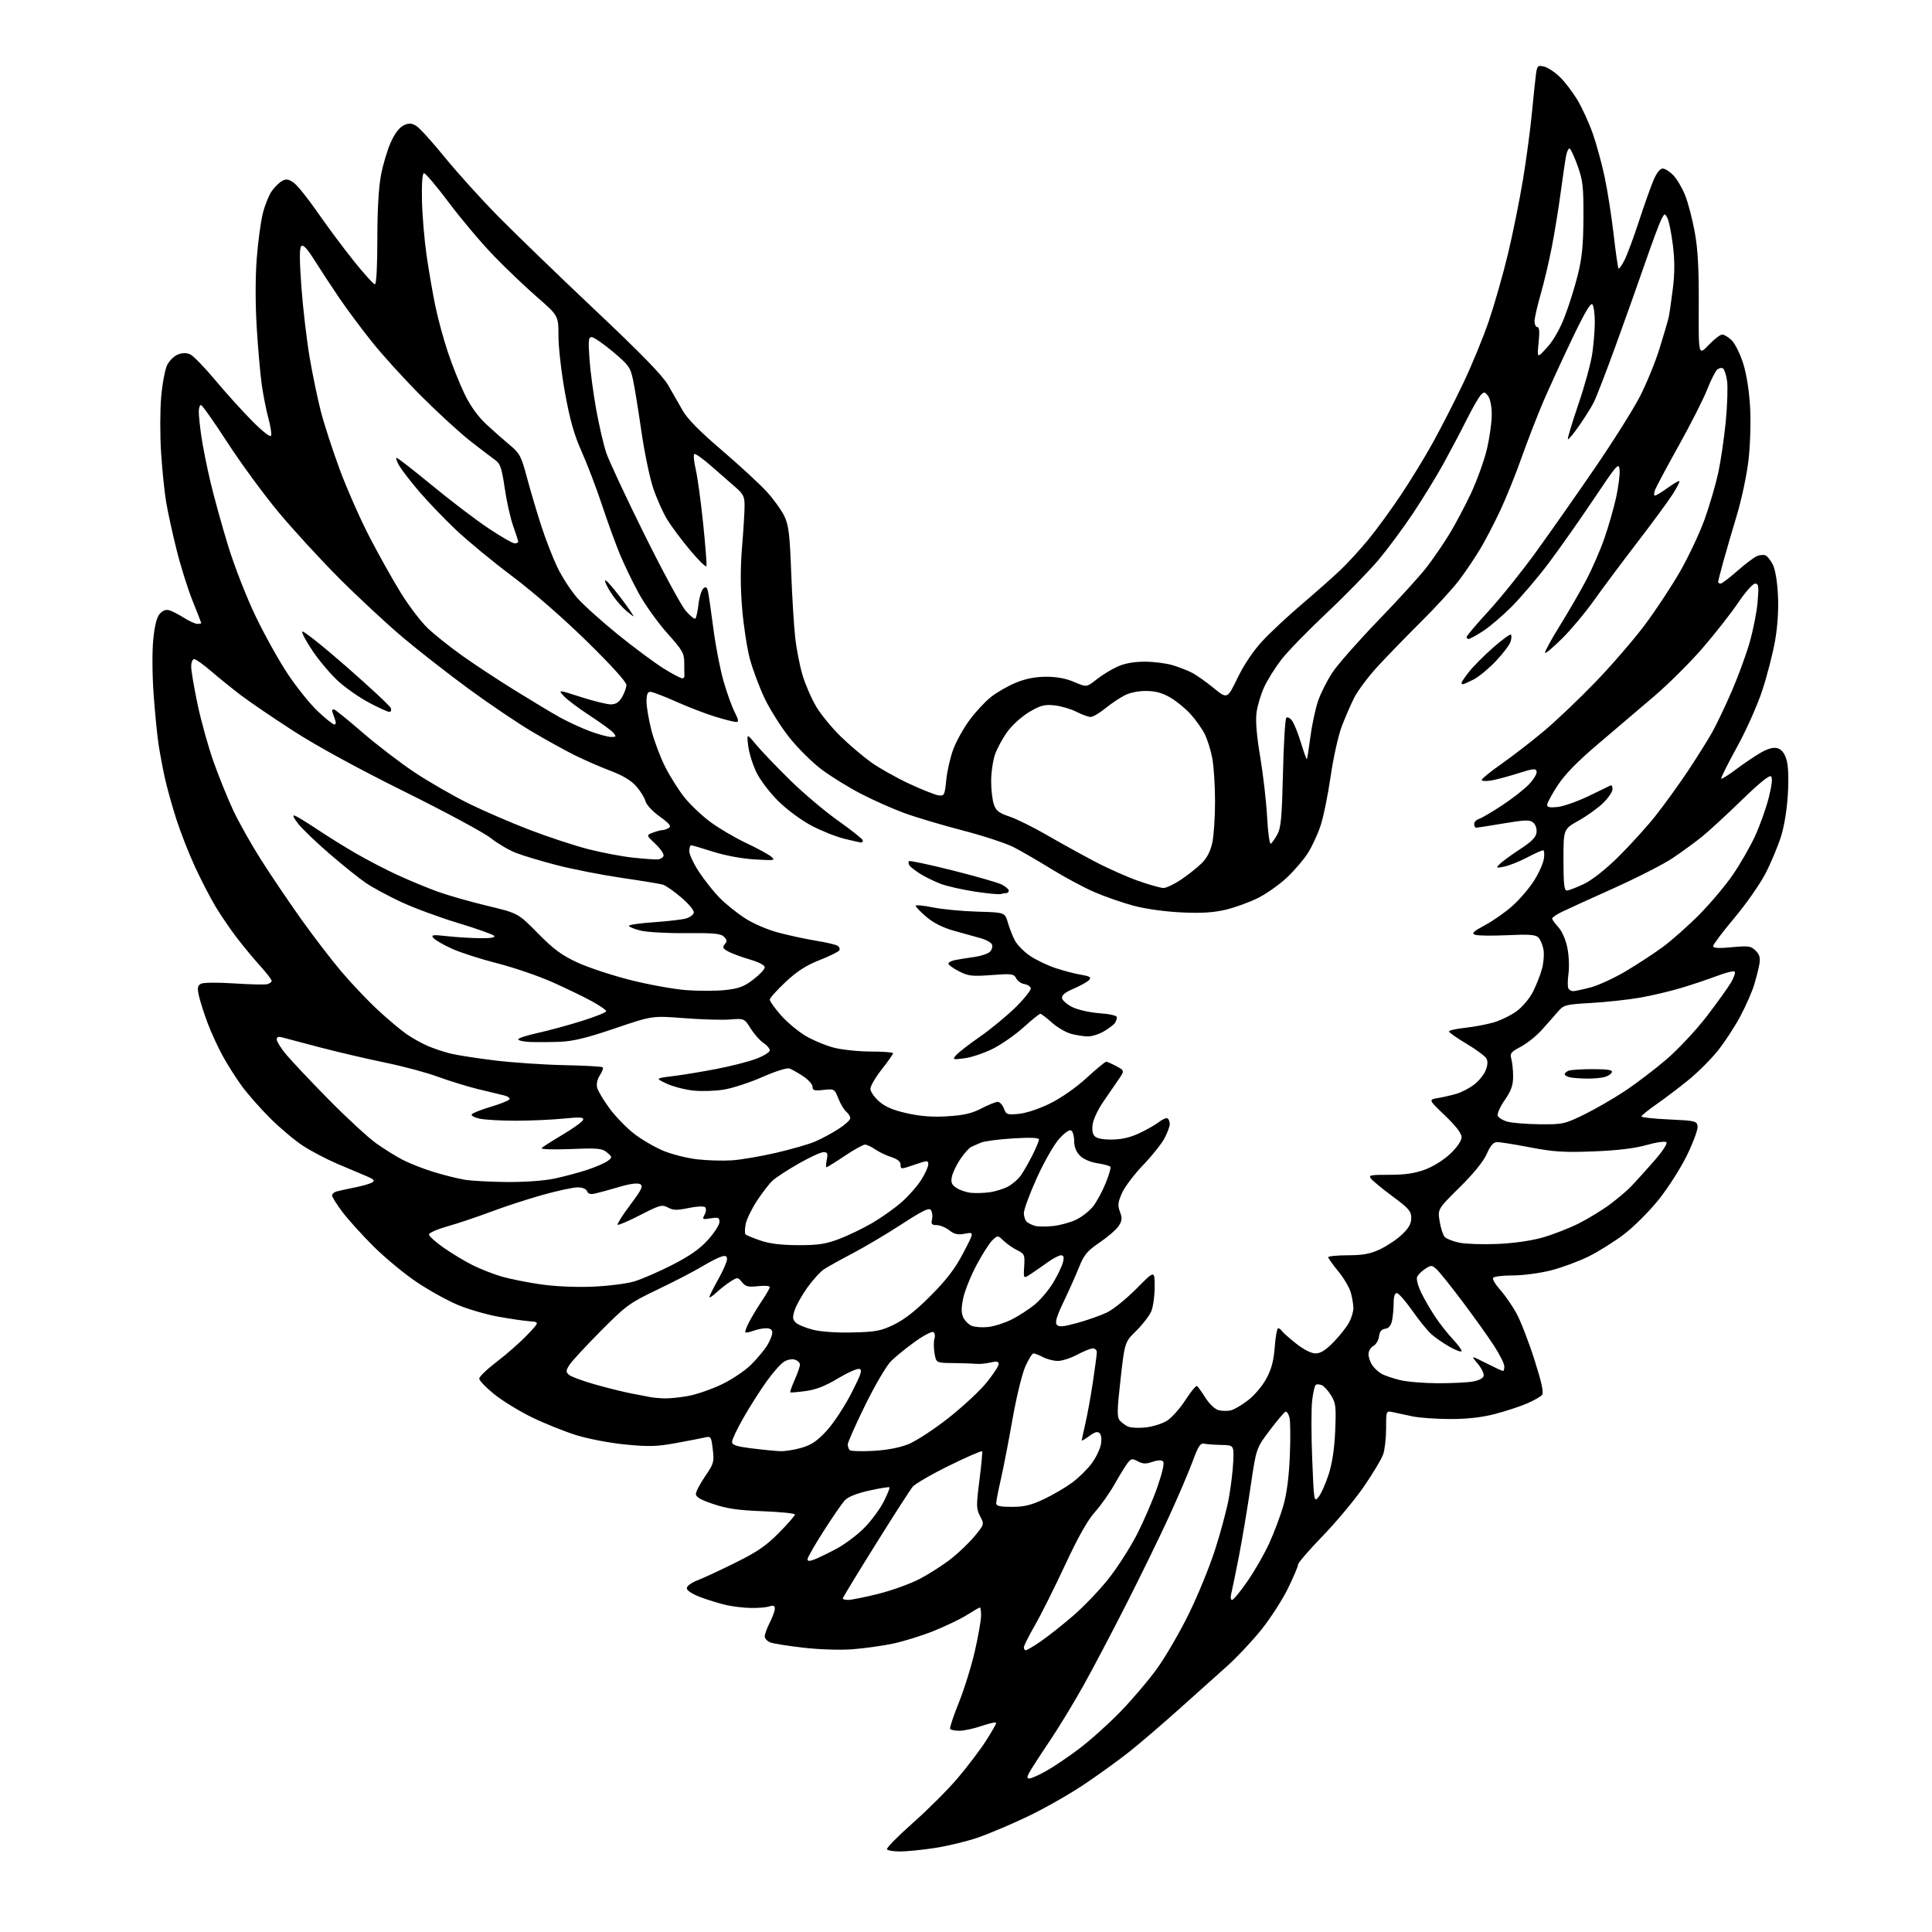<?xml version="1.0" encoding="UTF-8" standalone="no"?>
<svg 
  version="1.1" 
  xmlns="http://www.w3.org/2000/svg" 
  xmlns:xlink="http://www.w3.org/1999/xlink" 
  xmlns:svg="http://www.w3.org/2000/svg"
  xmlns:rdf="http://www.w3.org/1999/02/22-rdf-syntax-ns#"
  xmlns:cc="http://creativecommons.org/ns#"
  xmlns:dc="http://purl.org/dc/elements/1.1/"
  viewBox="0 0 768 768"
  width="768"
  height="768"
>
<style>svg {background-color: white; }</style>"
<path stroke="none" fill="black" fill-rule="evenodd" d="M357.81,735.99C355.23,736.00 352.87,735.60 352.57,735.12C352.28,734.64 356.92,729.92 362.89,724.64C368.86,719.36 376.90,711.32 380.75,706.77C384.60,702.22 389.61,695.62 391.88,692.09C394.14,688.57 396.00,685.33 396.00,684.90C396.00,684.46 393.45,684.98 390.34,686.05C387.23,687.12 383.21,688.00 381.40,688.00C379.60,688.00 377.92,687.66 377.68,687.25C377.44,686.84 379.02,682.11 381.18,676.74C383.34,671.38 386.20,662.15 387.54,656.24C388.89,650.33 389.99,644.04 389.99,642.25C390.00,640.46 389.79,639.00 389.53,639.00C389.28,639.00 386.99,640.32 384.45,641.93C381.91,643.54 375.91,646.43 371.11,648.35C366.31,650.27 358.98,652.54 354.81,653.40C350.64,654.27 343.46,655.26 338.86,655.61C334.07,655.98 325.80,655.72 319.50,655.00C313.45,654.32 307.49,653.37 306.25,652.90C305.01,652.43 304.00,651.35 304.00,650.48C304.00,649.62 304.90,647.16 306.00,645.00C307.10,642.84 308.00,640.36 308.00,639.47C308.00,638.26 307.45,638.04 305.75,638.59C304.51,638.99 301.20,639.26 298.39,639.19C295.58,639.13 291.22,638.61 288.71,638.05C286.19,637.48 281.63,636.08 278.57,634.94C275.19,633.68 273.00,632.26 273.00,631.35C273.00,630.50 274.85,629.13 277.25,628.21C279.59,627.31 286.40,624.14 292.40,621.17C301.04,616.88 304.62,614.42 309.65,609.31C313.14,605.77 316.00,602.50 316.00,602.05C316.00,601.60 310.26,601.01 303.25,600.74C293.42,600.36 288.90,599.71 283.50,597.87C278.20,596.08 276.53,595.07 276.64,593.73C276.72,592.76 278.40,589.61 280.38,586.73C283.73,581.85 283.93,581.14 283.34,576.16C282.73,571.03 282.60,570.85 280.10,571.44C278.67,571.77 273.47,572.78 268.55,573.67C261.04,575.04 257.81,575.12 248.55,574.21C242.33,573.60 233.78,571.97 229.00,570.47C224.32,569.01 216.44,565.84 211.48,563.43C206.52,561.02 199.77,556.88 196.48,554.23C193.19,551.58 190.50,548.79 190.50,548.02C190.50,547.25 193.65,544.23 197.50,541.30C201.35,538.37 206.75,533.62 209.50,530.74C214.50,525.50 214.50,525.50 210.50,525.22C208.30,525.06 202.68,524.24 198.00,523.39C193.32,522.54 186.15,520.45 182.05,518.75C177.96,517.04 170.63,512.99 165.77,509.74C160.91,506.49 153.21,500.14 148.66,495.63C144.12,491.13 138.51,484.94 136.20,481.88C133.89,478.82 132.00,475.83 132.00,475.23C132.00,474.63 132.79,473.91 133.75,473.64C134.71,473.36 137.97,472.64 141.00,472.04C144.03,471.44 147.17,470.53 147.98,470.02C149.14,469.30 148.60,468.74 145.48,467.45C143.29,466.55 138.06,464.34 133.85,462.53C129.64,460.72 123.57,457.52 120.35,455.41C117.13,453.30 111.32,448.41 107.43,444.54C103.54,440.67 98.49,434.94 96.20,431.82C93.91,428.69 90.47,423.29 88.57,419.82C86.66,416.34 83.95,410.45 82.55,406.73C81.15,403.00 79.60,398.15 79.10,395.96C78.36,392.64 78.49,391.81 79.89,391.06C80.84,390.55 86.50,390.49 93.03,390.92C99.34,391.34 105.29,391.47 106.25,391.22C107.21,390.97 108.00,390.37 108.00,389.89C108.00,389.41 105.86,386.65 103.24,383.76C100.63,380.87 96.44,375.80 93.93,372.50C91.42,369.20 87.70,363.73 85.67,360.35C83.64,356.97 79.99,349.93 77.57,344.70C75.14,339.47 71.79,330.92 70.11,325.69C68.43,320.46 66.38,313.10 65.55,309.34C64.72,305.58 63.59,299.56 63.03,295.97C62.48,292.38 61.60,283.35 61.06,275.91C60.51,268.17 60.45,258.86 60.93,254.15C61.49,248.56 62.33,245.29 63.55,243.95C64.76,242.60 66.00,242.18 67.42,242.63C68.56,243.00 71.18,244.35 73.23,245.65C75.28,246.94 77.64,248.00 78.48,248.00C79.32,248.00 80.00,247.86 80.00,247.69C80.00,247.53 78.45,243.54 76.55,238.83C74.65,234.12 71.77,224.92 70.15,218.39C68.52,211.85 66.67,203.35 66.03,199.50C65.38,195.65 64.49,186.88 64.04,180.00C63.59,173.12 63.61,163.13 64.07,157.79C64.53,152.45 65.63,146.69 66.50,145.00C67.38,143.30 69.30,141.46 70.77,140.90C72.57,140.21 74.17,140.21 75.65,140.89C76.87,141.44 81.36,146.08 85.64,151.20C89.91,156.31 96.55,163.64 100.38,167.48C104.68,171.79 107.51,173.96 107.78,173.15C108.02,172.43 107.52,169.29 106.67,166.17C105.82,163.05 104.65,157.12 104.06,153.00C103.47,148.88 102.57,138.66 102.06,130.30C101.48,120.91 101.48,110.42 102.05,102.87C102.56,96.14 103.66,87.97 104.50,84.71C105.33,81.46 106.94,77.49 108.08,75.89C109.21,74.30 111.06,72.50 112.19,71.90C113.83,71.02 114.78,71.19 116.87,72.73C118.32,73.80 122.59,79.13 126.36,84.59C130.13,90.04 136.56,98.66 140.64,103.75C144.72,108.84 148.50,113.00 149.03,113.00C149.62,113.00 150.00,105.97 150.00,95.09C150.00,83.48 150.52,74.47 151.47,69.49C152.28,65.27 154.05,59.38 155.41,56.41C156.99,52.96 158.83,50.58 160.51,49.81C162.62,48.85 163.59,48.90 165.49,50.06C166.79,50.85 171.87,56.46 176.79,62.51C181.71,68.57 191.30,79.18 198.12,86.09C204.93,93.00 222.20,109.70 236.50,123.20C255.05,140.71 263.39,149.28 265.61,153.12C267.33,156.08 269.93,160.64 271.41,163.25C273.21,166.46 278.26,171.57 286.89,178.94C293.93,184.96 301.96,192.37 304.74,195.40C307.52,198.44 310.70,202.86 311.81,205.21C313.50,208.78 313.94,212.42 314.49,227.00C314.85,236.62 315.56,248.39 316.07,253.13C316.58,257.88 317.94,264.86 319.10,268.63C320.25,272.41 322.72,278.02 324.58,281.09C326.43,284.17 330.78,289.43 334.23,292.79C337.68,296.15 343.11,300.76 346.30,303.04C349.49,305.32 356.25,309.12 361.32,311.49C366.38,313.86 371.65,315.95 373.01,316.15C375.39,316.48 375.53,316.21 376.16,310.00C376.52,306.43 377.78,300.92 378.97,297.78C380.15,294.63 383.05,289.43 385.41,286.23C387.77,283.03 391.59,278.91 393.92,277.06C396.24,275.22 400.70,272.67 403.82,271.38C407.67,269.80 411.53,269.04 415.81,269.02C420.07,269.01 423.73,269.69 427.03,271.11C431.94,273.22 431.94,273.22 435.87,270.11C438.03,268.39 441.75,266.10 444.15,265.02C447.04,263.71 450.68,263.04 455.00,263.03C458.57,263.03 463.59,263.66 466.15,264.43C468.70,265.21 472.18,266.56 473.88,267.44C475.57,268.31 479.41,271.03 482.41,273.47C487.87,277.92 487.87,277.92 491.94,269.51C494.48,264.25 498.15,258.79 501.75,254.90C504.91,251.48 512.00,244.86 517.50,240.18C523.00,235.51 529.90,229.39 532.84,226.59C535.78,223.79 540.77,218.35 543.93,214.50C547.09,210.65 552.84,202.78 556.72,197.00C560.59,191.22 566.37,181.78 569.56,176.00C572.76,170.22 578.17,159.65 581.58,152.50C585.00,145.35 589.63,134.10 591.87,127.50C594.11,120.90 597.51,108.97 599.42,101.00C601.34,93.03 604.02,79.75 605.39,71.50C606.76,63.25 608.38,51.10 609.00,44.50C609.62,37.90 610.35,31.00 610.62,29.16C611.08,26.11 611.36,25.87 613.81,26.47C615.29,26.84 618.09,28.68 620.03,30.56C621.98,32.44 625.09,36.50 626.96,39.58C628.82,42.65 631.58,48.66 633.10,52.94C634.61,57.21 636.78,65.16 637.92,70.60C639.07,76.05 640.66,86.30 641.47,93.38C642.28,100.47 643.14,106.48 643.40,106.73C643.65,106.99 644.73,105.46 645.79,103.35C646.85,101.23 649.42,94.33 651.49,88.00C653.56,81.67 656.15,74.36 657.25,71.75C658.51,68.75 659.87,67.00 660.94,67.00C661.87,67.00 663.80,68.24 665.24,69.75C666.68,71.26 668.79,74.89 669.94,77.82C671.09,80.74 672.78,87.27 673.70,92.32C674.93,99.07 675.35,106.77 675.28,121.44C675.19,141.37 675.19,141.37 679.17,137.19C681.36,134.88 683.81,133.00 684.62,133.00C685.43,133.00 687.16,134.07 688.47,135.38C689.77,136.68 691.81,140.85 692.99,144.63C694.30,148.84 695.35,155.57 695.70,162.00C696.02,167.94 695.74,177.05 695.05,182.96C694.38,188.71 692.34,198.39 690.52,204.46C688.69,210.53 686.25,218.90 685.10,223.06C683.94,227.22 683.00,230.94 683.00,231.31C683.00,231.69 683.42,232.00 683.94,232.00C684.46,232.00 687.50,229.70 690.69,226.89C693.89,224.08 697.40,221.44 698.50,221.02C699.60,220.60 701.08,220.48 701.79,220.75C702.49,221.02 703.80,222.65 704.69,224.37C705.68,226.28 706.48,230.99 706.76,236.49C707.05,242.25 706.65,248.80 705.63,254.63C704.76,259.65 702.48,268.51 700.58,274.32C698.62,280.30 694.22,290.16 690.46,297.01C686.79,303.67 683.98,309.31 684.20,309.54C684.43,309.77 687.04,308.13 690.01,305.90C692.98,303.67 697.34,300.71 699.72,299.32C702.61,297.63 704.83,296.99 706.44,297.40C708.08,297.81 709.23,299.16 710.06,301.67C710.86,304.09 711.08,308.79 710.72,315.42C710.39,321.53 709.31,328.26 707.98,332.50C706.78,336.35 704.00,342.98 701.80,347.23C699.60,351.48 694.02,359.46 689.40,364.95C684.78,370.44 681.00,375.45 681.00,376.08C681.00,376.91 683.09,377.04 688.42,376.54C695.11,375.91 696.05,376.05 697.90,377.90C699.46,379.46 699.82,380.75 699.39,383.23C699.07,385.03 698.13,388.75 697.30,391.50C696.46,394.25 694.01,399.84 691.84,403.92C689.67,408.01 685.67,414.14 682.96,417.55C680.24,420.96 674.98,426.23 671.26,429.26C667.54,432.29 661.80,436.64 658.50,438.94C655.20,441.24 652.50,443.43 652.50,443.81C652.50,444.19 657.45,444.73 663.50,445.00C673.96,445.48 674.52,445.61 674.82,447.74C674.99,448.97 673.08,454.17 670.57,459.30C668.06,464.42 662.97,472.39 659.25,477.00C655.54,481.62 649.35,487.78 645.51,490.69C641.67,493.61 635.34,497.57 631.45,499.49C627.56,501.41 620.85,503.89 616.53,504.99C612.20,506.10 605.42,507.00 601.40,507.00C597.39,507.00 593.85,507.43 593.53,507.96C593.20,508.49 594.46,510.62 596.33,512.71C598.20,514.79 601.10,518.98 602.78,522.00C604.45,525.02 607.66,533.30 609.92,540.38C612.87,549.63 613.73,553.62 612.98,554.52C612.41,555.21 609.67,556.76 606.89,557.95C604.12,559.14 598.40,561.01 594.17,562.11C588.98,563.45 583.26,564.09 576.50,564.09C571.00,564.08 564.25,563.61 561.50,563.03C558.75,562.45 555.26,561.71 553.75,561.37C551.00,560.77 551.00,560.77 551.00,567.73C551.00,571.57 550.48,576.23 549.84,578.10C549.20,579.97 545.73,585.77 542.12,591.00C538.51,596.23 531.16,605.04 525.78,610.59C520.40,616.14 516.00,621.25 516.00,621.94C516.00,622.63 514.20,626.88 512.00,631.39C509.79,635.90 505.04,643.28 501.43,647.79C497.82,652.30 491.63,658.88 487.68,662.41C483.73,665.94 475.10,673.66 468.50,679.58C461.90,685.49 453.12,693.01 449.00,696.29C444.88,699.56 436.80,705.40 431.07,709.26C425.33,713.13 415.20,718.89 408.57,722.06C401.93,725.23 392.90,729.05 388.50,730.54C384.10,732.04 376.45,733.87 371.50,734.62C366.55,735.37 360.39,735.99 357.81,735.99zM409.21,706.98C409.92,706.97 412.79,705.70 415.60,704.15C418.40,702.61 424.25,698.69 428.60,695.44C432.94,692.20 440.46,685.49 445.29,680.53C450.12,675.56 456.81,667.68 460.14,663.00C463.47,658.33 469.08,648.65 472.59,641.50C476.11,634.35 480.78,622.93 482.98,616.11C485.19,609.30 487.65,600.08 488.47,595.61C489.28,591.15 490.08,584.58 490.23,581.00C490.50,574.50 490.50,574.50 485.50,574.39C482.75,574.33 479.67,574.10 478.65,573.89C477.16,573.57 476.29,574.92 474.06,581.00C472.54,585.12 468.30,595.02 464.64,603.00C460.97,610.98 453.40,626.50 447.81,637.50C442.23,648.50 434.53,663.12 430.70,670.00C426.87,676.88 420.70,687.00 416.99,692.50C413.28,698.00 409.73,703.51 409.09,704.75C408.18,706.52 408.20,707.00 409.21,706.98zM407.76,656.00C408.18,656.00 410.77,654.48 413.51,652.61C416.26,650.75 422.02,646.22 426.31,642.53C430.61,638.85 437.04,632.16 440.59,627.67C444.15,623.17 449.25,615.23 451.93,610.00C454.62,604.77 458.27,596.31 460.05,591.19C462.11,585.26 462.94,581.54 462.33,580.93C461.72,580.32 460.19,580.39 458.11,581.11C455.54,582.01 454.29,581.96 452.31,580.90C450.03,579.68 449.62,579.76 448.14,581.71C447.24,582.90 444.93,586.67 443.00,590.10C441.07,593.52 437.58,598.46 435.23,601.08C432.32,604.32 428.52,611.08 423.36,622.17C419.18,631.15 413.79,641.92 411.38,646.10C408.97,650.28 407.00,654.21 407.00,654.85C407.00,655.48 407.34,656.00 407.76,656.00zM337.25,635.99C338.49,635.98 343.88,634.89 349.23,633.56C354.57,632.22 362.00,629.53 365.73,627.57C369.45,625.61 375.02,622.03 378.10,619.61C381.17,617.19 385.40,613.13 387.49,610.58C391.29,605.95 391.29,605.95 389.61,602.72C388.07,599.78 388.05,598.54 389.33,588.50C390.10,582.45 390.58,577.24 390.41,576.92C390.23,576.60 384.33,579.16 377.29,582.62C370.26,586.08 363.71,589.87 362.75,591.06C361.79,592.25 355.15,602.58 348.00,614.03C340.85,625.48 335.00,635.11 335.00,635.43C335.00,635.74 336.01,635.99 337.25,635.99zM489.77,636.00C490.31,636.00 493.08,632.63 495.93,628.51C498.77,624.39 502.67,617.59 504.58,613.39C506.49,609.19 508.99,602.55 510.12,598.63C511.49,593.90 512.37,587.24 512.72,578.83C513.02,571.87 512.96,564.97 512.59,563.51C512.23,562.05 511.52,561.00 511.01,561.18C510.51,561.36 507.68,564.69 504.73,568.59C499.37,575.69 499.37,575.69 497.11,591.09C495.87,599.57 493.80,611.90 492.52,618.50C491.24,625.10 489.87,631.74 489.49,633.25C489.07,634.86 489.19,636.00 489.77,636.00zM323.72,619.92C325.22,619.35 329.14,617.45 332.44,615.69C335.74,613.94 340.71,610.23 343.47,607.45C346.24,604.67 349.73,599.98 351.24,597.02C352.74,594.06 353.79,591.46 353.57,591.24C353.34,591.01 349.72,591.59 345.51,592.53C340.63,593.62 337.14,595.00 335.86,596.37C334.77,597.54 330.97,603.04 327.43,608.58C323.89,614.12 321.00,619.17 321.00,619.81C321.00,620.64 321.74,620.67 323.72,619.92zM402.25,599.00C407.13,599.00 409.90,598.33 414.91,595.96C418.44,594.30 423.48,591.35 426.11,589.42C428.74,587.49 432.26,584.05 433.94,581.77C435.61,579.50 437.26,576.11 437.61,574.24C437.99,572.23 437.80,570.40 437.13,569.73C436.31,568.91 435.22,569.20 433.01,570.84C431.35,572.06 430.00,572.85 430.00,572.59C430.00,572.33 430.66,569.28 431.46,565.81C432.27,562.34 433.62,554.89 434.46,549.26C435.31,543.62 436.00,538.34 436.00,537.51C436.00,536.68 435.30,536.00 434.45,536.00C433.60,536.00 430.80,537.12 428.21,538.50C425.63,539.88 422.16,541.00 420.51,540.99C418.85,540.99 416.21,540.32 414.64,539.49C413.06,538.67 411.35,538.00 410.83,538.00C410.31,538.00 408.84,540.37 407.56,543.26C406.28,546.16 404.01,555.50 402.51,564.01C401.02,572.53 398.94,583.25 397.90,587.83C396.85,592.41 396.00,596.80 396.00,597.58C396.00,598.66 397.52,599.00 402.25,599.00zM524.15,595.07C525.16,593.82 526.95,589.81 528.14,586.15C529.58,581.70 530.45,575.95 530.76,568.79C531.17,559.15 531.01,557.75 529.09,554.64C527.92,552.75 526.25,550.93 525.39,550.60C524.53,550.26 523.47,550.21 523.05,550.47C522.63,550.73 521.98,553.54 521.60,556.72C521.23,559.90 521.23,570.34 521.62,579.92C522.30,597.01 522.35,597.29 524.15,595.07zM310.07,576.86C312.03,576.94 315.93,576.32 318.73,575.49C322.64,574.33 324.96,572.73 328.71,568.63C331.39,565.69 335.75,559.06 338.40,553.89C342.39,546.08 342.92,544.44 341.55,544.17C340.64,543.98 336.80,545.71 333.01,547.99C328.18,550.91 324.39,552.40 320.31,552.96C317.11,553.40 314.35,553.63 314.17,553.47C313.98,553.30 314.77,551.05 315.92,548.46C317.06,545.87 318.00,543.16 318.00,542.44C318.00,541.72 317.08,540.84 315.95,540.48C314.76,540.10 312.91,540.49 311.52,541.40C310.20,542.26 307.08,545.83 304.59,549.33C302.09,552.83 298.01,559.25 295.53,563.60C293.05,567.94 291.01,572.23 291.01,573.13C291.00,574.42 292.65,574.97 298.75,575.74C303.01,576.28 308.11,576.78 310.07,576.86zM347.00,576.75C352.42,576.46 357.49,575.51 361.00,574.12C364.05,572.92 371.16,568.29 376.96,563.73C382.71,559.20 389.58,552.82 392.21,549.55C394.85,546.28 397.00,542.98 397.00,542.22C397.00,541.17 396.22,541.03 393.75,541.61C391.96,542.04 389.38,542.28 388.00,542.15C386.62,542.01 382.49,541.88 378.82,541.84C372.14,541.77 372.14,541.77 371.49,537.93C371.13,535.81 371.12,533.20 371.46,532.13C371.80,531.05 371.60,529.87 371.02,529.51C370.43,529.15 367.15,530.87 363.73,533.33C360.30,535.79 356.03,539.26 354.23,541.04C352.40,542.85 347.88,550.54 343.98,558.47C340.14,566.28 337.00,573.34 337.00,574.17C337.00,574.99 337.34,576.01 337.75,576.43C338.16,576.86 342.32,577.00 347.00,576.75zM455.49,567.42C458.23,567.12 462.00,565.93 463.86,564.78C465.72,563.62 469.02,559.94 471.19,556.59C473.35,553.24 475.43,550.70 475.81,550.95C476.19,551.20 477.72,553.32 479.21,555.67C480.81,558.19 482.96,560.20 484.46,560.58C485.86,560.93 488.05,560.95 489.32,560.63C490.60,560.31 493.65,558.52 496.09,556.65C498.54,554.79 501.81,550.94 503.35,548.10C505.44,544.27 506.30,541.02 506.72,535.47C507.03,531.36 507.65,528.00 508.09,528.00C508.52,528.00 509.17,528.47 509.53,529.05C509.88,529.62 512.43,531.87 515.18,534.05C518.29,536.51 521.23,538.00 522.96,538.00C524.95,538.00 527.00,536.71 530.12,533.50C532.53,531.02 535.29,527.54 536.25,525.76C537.21,523.99 538.00,521.40 537.99,520.02C537.99,518.63 537.53,515.85 536.97,513.83C536.41,511.81 534.16,507.99 531.97,505.35C529.79,502.70 528.00,500.19 528.00,499.77C528.00,499.35 531.49,499.00 535.75,498.99C541.76,498.98 544.63,498.46 548.51,496.65C551.27,495.36 555.21,492.73 557.26,490.79C560.01,488.19 561.00,486.45 561.00,484.17C561.00,481.49 560.03,480.36 553.75,475.71C549.76,472.75 545.88,469.59 545.13,468.67C543.86,467.13 544.44,467.00 552.34,467.00C558.62,467.00 562.44,466.43 566.56,464.89C569.83,463.67 574.04,461.01 576.59,458.56C579.29,455.98 581.00,453.45 581.00,452.05C581.00,450.53 578.78,447.63 574.40,443.44C567.80,437.13 567.80,437.13 571.65,436.48C573.77,436.12 577.08,435.36 579.00,434.79C580.92,434.22 584.01,432.63 585.85,431.25C587.70,429.87 589.79,427.34 590.51,425.63C591.37,423.60 591.50,421.93 590.89,420.80C590.38,419.85 586.82,417.20 582.98,414.92C579.14,412.64 576.00,410.43 576.00,410.02C576.00,409.60 578.81,408.96 582.25,408.59C585.69,408.22 590.78,407.27 593.56,406.49C596.35,405.70 600.50,403.69 602.79,402.04C605.17,400.31 607.99,396.97 609.38,394.24C610.71,391.62 612.33,387.49 612.98,385.07C613.63,382.66 613.88,379.19 613.54,377.37C613.20,375.55 612.29,373.43 611.51,372.65C610.39,371.54 607.77,371.35 599.13,371.76C593.10,372.04 587.34,371.96 586.33,371.57C584.87,371.01 585.69,370.24 590.39,367.72C593.62,365.98 598.54,362.53 601.30,360.04C604.07,357.55 607.87,353.12 609.74,350.19C611.62,347.26 613.40,343.32 613.70,341.43C614.01,339.54 613.87,338.00 613.38,338.00C612.90,338.00 610.02,339.30 607.00,340.88C603.98,342.47 599.92,344.09 598.00,344.48C594.72,345.15 594.60,345.09 596.13,343.50C597.03,342.57 600.63,339.93 604.13,337.64C608.87,334.55 610.58,332.83 610.80,330.91C610.97,329.43 610.40,327.75 609.47,326.98C608.09,325.83 606.25,325.89 597.67,327.33C592.08,328.27 587.16,329.03 586.75,329.02C586.34,329.01 586.00,328.36 586.00,327.57C586.00,326.78 586.88,325.86 587.95,325.52C589.02,325.17 593.19,322.73 597.20,320.08C601.22,317.43 606.00,313.68 607.84,311.74C609.68,309.80 611.03,307.53 610.84,306.69C610.55,305.38 609.52,305.48 603.40,307.43C599.50,308.67 594.66,309.96 592.65,310.28C590.64,310.61 589.00,310.49 589.00,310.02C589.00,309.55 592.58,306.66 596.96,303.59C601.33,300.52 608.89,294.68 613.75,290.60C618.61,286.53 627.81,277.77 634.20,271.14C640.59,264.52 649.38,254.34 653.75,248.53C658.11,242.72 664.46,233.10 667.87,227.15C671.27,221.20 675.66,211.87 677.62,206.42C679.57,200.96 682.00,192.68 683.02,188.00C684.03,183.32 685.38,174.13 686.02,167.56C686.65,160.99 686.88,153.69 686.53,151.33C686.17,148.98 685.44,146.77 684.90,146.44C684.36,146.10 683.33,146.31 682.62,146.90C681.91,147.49 680.12,151.05 678.64,154.81C677.17,158.57 672.09,168.59 667.36,177.07C662.63,185.56 658.38,193.51 657.91,194.75C657.43,195.99 657.42,197.00 657.87,197.00C658.33,197.00 660.61,195.62 662.94,193.93C665.28,192.24 667.36,191.03 667.58,191.25C667.80,191.47 666.62,193.78 664.96,196.40C663.30,199.01 656.88,207.76 650.68,215.83C644.48,223.90 636.73,234.29 633.46,238.91C630.18,243.54 624.62,250.18 621.10,253.68C617.59,257.18 614.48,259.81 614.19,259.52C613.91,259.24 616.54,254.39 620.04,248.75C623.53,243.11 628.29,234.90 630.60,230.50C632.91,226.10 636.14,218.68 637.77,214.00C639.39,209.32 641.49,202.02 642.43,197.77C643.36,193.51 643.99,188.56 643.81,186.77C643.52,183.70 642.89,184.41 633.33,198.70C627.73,207.05 619.64,218.53 615.36,224.20C611.07,229.86 604.52,237.54 600.81,241.25C597.10,244.96 591.94,249.35 589.34,251.00C586.74,252.65 584.25,254.00 583.80,254.00C583.36,254.00 583.00,253.64 583.00,253.20C583.00,252.76 586.94,248.11 591.75,242.88C596.56,237.64 605.03,227.09 610.58,219.43C616.12,211.77 626.62,196.80 633.91,186.16C641.20,175.53 649.29,162.67 651.90,157.59C654.51,152.51 658.04,143.89 659.73,138.43C661.43,132.97 663.06,127.38 663.36,126.00C663.65,124.62 664.38,119.56 664.98,114.75C665.75,108.50 665.75,103.53 664.98,97.35C664.39,92.59 663.42,87.78 662.82,86.67C661.77,84.70 661.70,84.72 660.40,87.21C659.66,88.63 656.82,96.24 654.09,104.14C651.36,112.04 646.02,127.05 642.22,137.50C638.42,147.95 634.51,158.07 633.52,160.00C632.54,161.93 629.92,166.09 627.71,169.26C625.50,172.43 623.50,174.83 623.26,174.60C623.03,174.36 624.89,168.17 627.39,160.83C629.90,153.50 632.41,144.35 632.96,140.50C633.51,136.65 633.96,131.03 633.96,128.00C633.97,124.97 633.56,121.86 633.07,121.07C632.41,120.03 630.21,123.71 625.00,134.57C621.07,142.78 615.91,154.02 613.53,159.54C611.16,165.06 607.32,174.96 604.99,181.54C602.67,188.12 598.82,197.68 596.44,202.78C594.06,207.88 590.43,214.86 588.37,218.28C586.32,221.70 582.61,227.20 580.13,230.50C577.65,233.80 570.81,241.29 564.91,247.14C559.02,252.99 551.21,261.04 547.55,265.02C543.89,269.01 539.74,274.56 538.32,277.35C536.91,280.14 534.65,285.35 533.30,288.93C531.96,292.50 529.99,301.42 528.93,308.74C527.87,316.07 526.07,324.86 524.92,328.28C523.78,331.70 521.52,336.58 519.89,339.13C518.27,341.68 514.55,346.02 511.63,348.79C508.71,351.55 503.55,355.21 500.16,356.92C496.77,358.63 490.96,360.74 487.25,361.62C482.28,362.79 477.60,363.07 469.50,362.69C462.98,362.38 455.24,361.29 450.50,360.01C446.10,358.82 439.12,356.39 435.00,354.60C430.88,352.82 423.23,348.72 418.00,345.49C412.77,342.27 406.02,338.35 402.99,336.79C399.95,335.22 390.73,332.20 382.49,330.07C374.24,327.93 363.72,324.78 359.10,323.06C354.48,321.35 346.83,317.93 342.10,315.47C337.37,313.01 330.48,308.76 326.79,306.03C323.10,303.30 317.28,297.56 313.87,293.28C310.46,289.00 305.97,281.89 303.89,277.48C301.82,273.07 299.21,266.10 298.10,261.98C296.98,257.87 295.60,248.88 295.02,242.00C294.31,233.50 294.29,225.66 294.97,217.50C295.52,210.90 295.98,203.55 295.98,201.16C296.00,197.41 295.51,196.41 292.34,193.66C290.33,191.92 286.00,188.14 282.73,185.26C279.45,182.38 276.43,180.23 276.01,180.49C275.60,180.75 275.84,183.51 276.57,186.61C277.29,189.72 278.62,199.42 279.52,208.16C280.42,216.90 281.00,224.50 280.82,225.05C280.63,225.60 277.73,222.78 274.38,218.78C271.02,214.77 266.89,209.25 265.21,206.50C263.52,203.75 261.02,198.12 259.64,194.00C258.26,189.88 256.16,179.75 254.97,171.50C253.78,163.25 252.29,154.04 251.65,151.03C250.59,146.01 249.94,145.10 243.60,139.78C239.80,136.60 236.02,134.00 235.20,134.00C233.93,134.00 233.80,135.37 234.33,142.75C234.67,147.56 235.88,156.63 237.02,162.90C238.15,169.16 239.95,176.88 241.01,180.04C242.08,183.20 248.89,197.78 256.15,212.43C263.42,227.09 270.81,240.75 272.58,242.79C274.35,244.83 276.08,246.22 276.43,245.89C276.78,245.55 277.34,242.96 277.67,240.14C278.00,237.32 278.87,234.52 279.60,233.92C280.62,233.07 281.04,233.36 281.44,235.16C281.73,236.45 282.70,243.12 283.59,250.00C284.49,256.88 286.31,266.25 287.63,270.82C288.95,275.40 290.93,280.91 292.04,283.07C293.62,286.18 293.75,287.00 292.63,287.00C291.85,287.00 288.13,286.06 284.36,284.91C280.58,283.76 273.56,281.06 268.75,278.91C263.94,276.76 259.32,275.00 258.50,275.00C257.43,275.00 257.00,276.09 257.00,278.84C257.00,280.95 257.87,286.08 258.93,290.23C259.99,294.38 262.43,300.88 264.34,304.68C266.25,308.48 269.69,313.96 271.97,316.84C274.25,319.73 278.90,324.16 282.31,326.69C285.71,329.22 292.10,332.99 296.50,335.06C300.90,337.13 305.40,339.57 306.50,340.48C308.39,342.04 308.02,342.11 300.00,341.63C294.92,341.33 288.27,340.10 283.50,338.58C279.10,337.17 275.16,336.02 274.75,336.01C274.34,336.01 274.00,337.06 274.00,338.34C274.00,339.63 275.74,343.35 277.87,346.59C280.01,349.84 283.67,354.47 286.03,356.87C288.38,359.27 292.93,362.94 296.13,365.00C299.56,367.22 305.14,369.61 309.73,370.81C314.00,371.93 320.66,373.35 324.53,373.98C328.39,374.60 332.16,375.48 332.90,375.94C333.65,376.40 333.97,377.24 333.62,377.80C333.27,378.37 329.74,380.10 325.77,381.66C320.48,383.74 316.86,386.07 312.27,390.36C308.82,393.59 306.00,396.75 306.00,397.38C306.00,398.02 307.97,400.78 310.38,403.52C312.79,406.26 317.18,409.94 320.13,411.71C323.09,413.47 328.18,415.61 331.46,416.46C334.74,417.31 341.38,418.00 346.21,418.00C351.04,418.00 355.00,418.31 355.00,418.69C355.00,419.07 352.98,421.95 350.50,425.10C348.02,428.25 346.00,431.72 346.00,432.81C346.00,433.90 347.55,436.15 349.44,437.82C351.94,440.00 355.01,441.31 360.58,442.55C366.04,443.77 370.74,444.11 376.71,443.74C383.12,443.34 386.34,442.59 390.16,440.61C392.92,439.17 395.83,438.00 396.62,438.00C397.40,438.00 398.50,439.18 399.05,440.63C399.98,443.08 400.38,443.22 405.04,442.77C407.96,442.49 413.11,440.77 417.47,438.61C421.89,436.43 427.78,432.31 431.96,428.47C435.84,424.91 439.34,422.02 439.75,422.04C440.16,422.06 441.98,422.87 443.79,423.84C447.09,425.60 447.09,425.60 444.35,429.55C442.85,431.72 440.15,435.66 438.35,438.30C436.55,440.93 434.78,444.65 434.42,446.56C434.01,448.74 434.23,450.57 435.01,451.51C435.84,452.51 438.10,453.00 441.87,452.99C445.75,452.98 449.16,452.21 452.83,450.50C455.76,449.13 459.31,447.12 460.70,446.02C462.09,444.92 463.63,444.27 464.12,444.57C464.60,444.87 465.00,445.89 465.00,446.82C465.00,447.76 464.05,450.32 462.89,452.51C461.73,454.71 457.89,459.51 454.36,463.18C450.84,466.85 447.07,471.84 446.00,474.27C444.37,477.95 444.24,479.18 445.21,481.74C446.16,484.27 446.07,485.24 444.68,487.36C443.76,488.77 440.37,491.71 437.14,493.90C432.16,497.29 430.93,498.76 428.95,503.69C427.67,506.89 424.92,513.06 422.83,517.42C420.09,523.13 419.32,525.68 420.07,526.59C420.90,527.58 422.59,527.44 428.31,525.87C432.26,524.78 437.52,522.93 440.00,521.74C442.48,520.56 447.76,516.30 451.75,512.27C459.00,504.93 459.00,504.93 459.00,511.50C459.00,515.11 458.39,519.51 457.64,521.28C456.88,523.05 454.21,526.52 451.69,529.00C447.10,533.50 447.10,533.50 445.44,548.26C444.05,560.57 443.99,563.28 445.10,564.62C445.83,565.50 447.35,566.62 448.47,567.10C449.58,567.58 452.75,567.72 455.49,567.42zM264.07,555.88C266.03,555.95 270.30,555.52 273.57,554.92C276.83,554.33 282.82,552.26 286.87,550.33C290.97,548.37 296.19,544.86 298.62,542.43C301.03,540.03 303.89,536.58 304.99,534.78C306.09,532.98 306.99,530.71 307.00,529.75C307.00,528.56 306.22,528.00 304.57,528.00C303.23,528.00 300.91,528.46 299.43,529.03C297.94,529.59 296.53,529.86 296.29,529.62C296.05,529.39 296.77,527.46 297.88,525.35C298.99,523.23 301.27,519.48 302.94,517.00C304.62,514.52 305.99,512.10 306.00,511.62C306.00,511.14 303.90,510.98 301.33,511.27C297.41,511.71 296.38,511.45 294.96,509.70C293.29,507.64 293.20,507.64 290.38,509.43C288.80,510.44 286.26,512.41 284.75,513.82C283.24,515.22 282.00,516.03 282.00,515.60C282.00,515.17 283.57,512.01 285.50,508.57C287.43,505.12 289.00,501.53 289.00,500.59C289.00,499.27 288.47,499.02 286.75,499.52C285.51,499.88 282.02,501.67 278.99,503.50C275.96,505.33 268.10,509.40 261.52,512.55C250.19,517.98 248.99,518.86 238.86,529.05C232.97,534.98 227.38,541.02 226.43,542.47C224.94,544.74 224.89,545.31 226.10,546.45C226.87,547.18 231.55,548.93 236.50,550.33C241.45,551.73 247.97,553.35 251.00,553.93C254.03,554.51 257.40,555.16 258.50,555.37C259.60,555.59 262.10,555.82 264.07,555.88zM571.50,549.86C577.00,549.87 583.30,549.57 585.49,549.18C587.96,548.74 589.60,547.86 589.79,546.87C589.96,545.99 588.87,543.81 587.37,542.03C584.65,538.79 584.65,538.79 590.80,541.90C594.18,543.60 597.18,545.00 597.47,545.00C597.76,545.00 598.00,544.17 598.00,543.16C598.00,542.14 596.17,538.48 593.93,535.01C591.69,531.55 586.09,523.69 581.48,517.56C576.87,511.42 572.19,505.57 571.07,504.57C569.16,502.84 568.91,502.83 566.47,504.43C565.05,505.36 563.63,506.81 563.30,507.66C562.97,508.52 563.71,511.29 564.95,513.83C566.18,516.38 568.70,520.71 570.54,523.48C572.38,526.24 575.49,530.19 577.44,532.25C579.40,534.32 581.00,536.47 581.00,537.04C581.00,537.62 578.86,536.87 576.25,535.38C573.64,533.89 570.29,531.57 568.82,530.21C567.34,528.86 563.97,524.67 561.32,520.89C558.67,517.12 555.94,514.03 555.25,514.02C554.46,514.01 554.00,515.43 554.00,517.88C554.00,520.01 553.72,523.13 553.39,524.82C552.96,526.95 552.11,527.98 550.64,528.20C549.15,528.41 548.40,529.33 548.18,531.25C548.01,532.76 547.00,534.47 545.93,535.04C544.87,535.60 544.00,537.08 544.00,538.31C544.00,539.55 544.70,541.55 545.55,542.77C546.40,543.99 548.09,545.52 549.30,546.18C550.51,546.83 553.75,547.92 556.50,548.60C559.25,549.28 566.00,549.84 571.50,549.86zM339.00,529.67C348.25,529.44 350.21,529.06 355.50,526.49C359.58,524.51 364.21,520.85 370.00,515.03C376.32,508.68 379.63,504.34 382.89,498.11C387.29,489.72 387.29,489.72 383.62,490.41C380.73,490.95 379.39,490.66 377.34,489.05C375.90,487.92 373.66,487.00 372.35,487.00C370.38,487.00 370.06,486.60 370.49,484.75C370.78,483.51 370.61,481.86 370.10,481.08C369.36,479.95 367.04,481.06 358.34,486.70C352.38,490.57 343.66,495.74 338.97,498.20C334.27,500.66 329.19,503.49 327.66,504.48C326.14,505.48 323.14,508.75 320.99,511.75C318.85,514.75 316.57,518.78 315.93,520.70C314.98,523.60 315.04,524.47 316.30,525.73C317.13,526.56 320.22,527.85 323.16,528.59C326.40,529.41 332.63,529.83 339.00,529.67zM392.84,527.50C395.23,527.23 399.43,525.89 402.17,524.51C404.92,523.13 409.04,520.46 411.33,518.58C413.62,516.70 416.94,512.76 418.69,509.83C420.45,506.90 422.18,503.26 422.55,501.75C423.05,499.70 422.84,499.00 421.76,499.00C420.96,499.00 418.55,500.27 416.40,501.82C414.26,503.37 411.22,505.47 409.66,506.49C406.83,508.34 406.83,508.34 407.13,503.42C407.42,498.81 407.25,498.41 404.40,497.00C402.72,496.18 400.29,494.49 398.99,493.25C396.63,491.01 396.62,491.01 394.51,492.99C393.35,494.08 390.52,498.50 388.23,502.80C385.94,507.10 383.55,513.01 382.92,515.93C382.09,519.80 382.08,521.88 382.88,523.65C383.49,524.97 385.00,526.49 386.24,527.02C387.48,527.55 390.45,527.76 392.84,527.50zM235.54,511.47C241.62,511.22 249.04,510.29 252.04,509.41C255.04,508.52 261.88,505.56 267.23,502.82C274.24,499.23 278.23,496.43 281.48,492.81C283.97,490.04 286.00,486.87 286.00,485.76C286.00,484.01 285.53,483.81 282.50,484.31C279.22,484.84 279.07,484.75 280.09,482.83C280.72,481.65 280.81,480.41 280.30,479.90C279.79,479.39 277.04,479.52 273.76,480.20C269.15,481.17 267.63,481.14 265.54,480.02C263.17,478.75 262.32,478.98 254.50,483.00C249.84,485.40 245.80,487.13 245.52,486.85C245.24,486.57 247.49,483.02 250.52,478.97C255.15,472.78 255.78,471.46 254.46,470.72C253.46,470.16 250.48,470.55 246.19,471.81C242.51,472.89 238.25,474.07 236.73,474.41C234.74,474.87 233.79,474.62 233.37,473.52C233.01,472.60 231.53,472.00 229.57,472.00C227.80,472.00 221.48,473.37 215.53,475.04C209.58,476.71 200.39,479.71 195.11,481.71C189.82,483.70 182.12,486.29 178.00,487.45C173.88,488.62 170.50,490.09 170.50,490.73C170.50,491.36 173.13,493.72 176.34,495.97C179.54,498.22 184.72,501.34 187.84,502.90C190.95,504.46 196.20,506.52 199.49,507.47C202.79,508.42 209.76,509.81 214.99,510.56C220.68,511.38 228.93,511.75 235.54,511.47zM317.23,494.97C325.17,494.99 328.15,494.55 333.47,492.55C337.06,491.20 343.03,488.32 346.75,486.15C350.46,483.97 355.71,480.25 358.42,477.86C361.13,475.48 364.62,471.52 366.17,469.07C367.73,466.62 369.00,463.82 369.00,462.86C369.00,461.21 368.68,461.22 363.50,463.00C358.14,464.85 358.00,464.85 358.00,463.02C358.00,461.75 356.81,460.77 354.25,459.94C352.19,459.27 349.31,457.88 347.85,456.86C346.39,455.84 344.58,455.00 343.83,455.00C343.09,455.00 339.46,457.02 335.77,459.50C332.08,461.98 328.83,464.00 328.56,464.00C328.28,464.00 328.32,462.65 328.65,461.00C329.15,458.51 328.93,458.00 327.35,458.00C326.31,458.00 321.88,460.03 317.52,462.52C313.15,465.01 308.49,468.05 307.15,469.27C305.81,470.50 302.99,474.14 300.88,477.37C298.77,480.60 296.76,484.78 296.40,486.67C296.05,488.55 296.03,490.36 296.36,490.69C296.69,491.02 299.33,492.11 302.23,493.11C305.88,494.38 310.49,494.94 317.23,494.97zM595.00,494.50C601.42,494.25 608.42,493.27 613.00,491.99C617.12,490.84 623.65,488.31 627.50,486.37C631.35,484.43 636.98,481.00 640.00,478.74C643.02,476.49 646.85,473.23 648.50,471.51C650.15,469.79 654.16,465.35 657.41,461.65C660.86,457.72 662.94,454.56 662.41,454.06C661.90,453.57 658.44,454.06 654.50,455.17C649.76,456.51 642.97,457.33 633.48,457.69C621.77,458.15 617.65,457.89 608.39,456.12C602.30,454.95 596.37,454.00 595.20,454.00C593.65,454.00 592.55,455.24 591.02,458.69C589.70,461.67 585.77,466.52 580.21,472.01C571.48,480.63 571.48,480.63 572.29,485.57C572.74,488.28 573.67,491.07 574.36,491.77C575.05,492.47 577.61,493.46 580.05,493.98C582.50,494.50 589.23,494.73 595.00,494.50zM418.50,487.38C421.25,487.11 425.42,485.97 427.78,484.85C430.13,483.72 433.21,481.28 434.63,479.42C436.05,477.56 438.25,473.46 439.53,470.31C440.81,467.16 441.66,464.26 441.41,463.85C441.16,463.45 438.85,462.80 436.29,462.42C433.46,461.99 430.72,460.81 429.31,459.40C427.78,457.87 427.00,455.91 427.00,453.60C427.00,451.69 426.47,449.79 425.82,449.39C425.10,448.94 423.18,450.29 420.94,452.81C418.91,455.10 414.95,462.08 412.13,468.31C409.31,474.55 407.00,480.80 407.00,482.21C407.00,483.61 407.56,485.21 408.25,485.77C408.94,486.33 410.40,487.03 411.50,487.32C412.60,487.62 415.75,487.65 418.50,487.38zM393.50,473.93C395.70,473.61 398.93,472.61 400.67,471.69C402.42,470.78 404.72,468.79 405.79,467.27C406.87,465.74 408.93,462.15 410.37,459.28C411.82,456.41 413.00,453.58 413.00,452.99C413.00,452.25 409.80,452.10 402.75,452.53C397.11,452.87 391.38,453.62 390.00,454.19C388.62,454.76 386.82,455.56 386.00,455.96C385.18,456.36 383.26,458.52 381.74,460.76C380.23,462.99 378.72,466.14 378.40,467.74C377.93,470.08 378.30,470.96 380.26,472.25C381.60,473.13 384.23,474.00 386.10,474.18C387.97,474.35 391.30,474.24 393.50,473.93zM201.50,469.87C208.67,469.92 216.31,469.37 220.49,468.49C224.33,467.67 230.23,466.09 233.59,464.97C236.96,463.85 240.56,462.27 241.60,461.47C243.45,460.04 243.45,459.95 241.31,458.14C239.36,456.48 237.79,456.33 226.81,456.77C219.79,457.04 214.85,456.88 215.32,456.38C215.76,455.89 219.55,453.48 223.73,451.00C227.92,448.52 231.54,445.90 231.78,445.17C232.14,444.09 230.64,444.00 223.86,444.67C219.26,445.13 210.78,445.50 205.00,445.50C199.22,445.50 192.80,445.14 190.72,444.70C188.64,444.26 187.20,443.49 187.51,442.98C187.82,442.47 191.19,441.13 195.00,440.00C198.81,438.87 202.18,437.52 202.50,437.00C202.82,436.48 201.83,435.77 200.29,435.42C198.76,435.07 194.03,433.93 189.78,432.88C185.54,431.83 178.46,429.64 174.05,428.02C169.64,426.39 160.29,423.88 153.27,422.44C146.25,421.00 134.65,418.29 127.50,416.43C120.35,414.56 113.49,412.75 112.25,412.40C110.67,411.95 110.00,412.19 110.00,413.20C110.00,413.99 111.65,416.63 113.66,419.07C115.68,421.51 123.21,429.50 130.41,436.83C137.61,444.16 146.20,452.09 149.50,454.46C152.80,456.83 157.76,459.90 160.53,461.28C163.29,462.67 168.76,464.78 172.68,465.97C176.61,467.16 182.00,468.51 184.66,468.95C187.32,469.40 194.90,469.81 201.50,469.87zM291.00,461.25C294.57,461.01 302.45,459.66 308.50,458.26C314.55,456.86 321.52,454.85 324.00,453.79C326.48,452.73 330.64,450.50 333.25,448.83C335.86,447.16 338.00,445.22 338.00,444.52C338.00,443.82 337.29,442.65 336.41,441.93C335.54,441.21 334.12,438.85 333.26,436.69C331.72,432.84 331.62,432.78 327.35,433.26C323.69,433.68 323.00,433.48 323.00,432.01C323.00,431.05 321.31,429.16 319.25,427.81C317.19,426.46 314.75,425.08 313.83,424.74C312.87,424.39 308.25,425.84 303.11,428.11C298.14,430.30 291.24,432.56 287.79,433.13C284.33,433.70 278.80,433.87 275.50,433.51C272.20,433.15 267.48,431.91 265.00,430.76C260.50,428.65 260.50,428.65 267.50,427.78C271.35,427.30 279.10,426.02 284.73,424.94C290.36,423.87 297.44,422.06 300.48,420.92C303.52,419.79 306.00,418.27 306.00,417.54C306.00,416.82 304.87,415.49 303.50,414.59C302.12,413.69 299.84,411.12 298.43,408.89C295.86,404.82 295.86,404.82 290.18,405.26C287.06,405.51 278.83,405.27 271.90,404.73C259.29,403.75 259.29,403.75 244.40,408.81C233.12,412.64 227.80,413.93 222.50,414.13C218.65,414.28 213.36,414.30 210.75,414.20C208.14,414.09 206.00,413.62 206.00,413.15C206.00,412.69 209.49,411.55 213.75,410.62C218.01,409.68 225.89,407.55 231.25,405.86C236.61,404.18 241.00,402.43 241.00,401.98C241.00,401.52 238.41,399.73 235.25,398.00C232.09,396.26 225.00,392.84 219.50,390.39C214.00,387.94 204.16,384.58 197.63,382.92C191.10,381.26 183.00,378.65 179.63,377.12C176.26,375.59 172.96,373.68 172.30,372.87C171.25,371.60 171.97,371.50 177.80,372.15C181.48,372.56 187.40,372.92 190.95,372.95C195.41,372.98 197.08,372.68 196.36,371.96C195.79,371.39 189.31,369.10 181.97,366.88C174.63,364.66 164.47,360.90 159.40,358.53C154.33,356.16 148.00,352.74 145.34,350.92C142.68,349.10 136.16,343.87 130.87,339.30C125.57,334.73 119.97,329.34 118.43,327.32C116.46,324.74 116.13,323.84 117.31,324.29C118.24,324.64 122.26,327.11 126.25,329.78C130.24,332.44 137.10,336.71 141.51,339.26C145.91,341.81 153.33,345.67 158.01,347.82C162.68,349.98 169.88,352.96 174.00,354.45C178.12,355.94 187.00,358.47 193.73,360.08C205.95,363.01 205.95,363.01 213.82,371.00C220.12,377.40 223.26,379.71 229.56,382.63C233.90,384.63 243.38,387.76 250.65,389.59C257.91,391.42 267.87,393.22 272.78,393.59C277.69,393.96 284.68,393.95 288.31,393.56C293.68,392.98 295.75,392.21 299.45,389.38C301.95,387.47 304.00,385.29 304.00,384.53C304.00,383.70 301.68,382.47 298.26,381.47C295.11,380.56 291.25,379.15 289.69,378.34C287.34,377.13 287.07,376.62 288.09,375.39C289.09,374.19 289.02,373.60 287.78,372.36C286.53,371.10 283.69,370.84 272.69,370.94C265.24,371.01 257.08,370.55 254.57,369.91C252.06,369.28 250.00,368.43 250.00,368.02C250.00,367.62 254.41,366.98 259.80,366.61C265.18,366.24 270.92,365.58 272.55,365.15C274.17,364.71 275.64,363.66 275.80,362.80C275.97,361.92 273.80,359.29 270.80,356.75C267.89,354.27 264.60,351.98 263.50,351.66C262.40,351.33 254.99,350.11 247.03,348.95C239.07,347.78 227.49,345.51 221.29,343.90C215.08,342.29 207.75,340.08 204.98,338.99C202.22,337.90 197.73,335.25 195.01,333.10C192.29,330.95 176.89,322.66 160.78,314.68C142.37,305.55 126.04,296.63 116.78,290.66C108.68,285.44 99.23,279.01 95.78,276.38C92.33,273.75 86.99,269.44 83.92,266.80C80.85,264.16 77.82,262.00 77.17,262.00C76.53,262.00 76.00,263.34 76.00,264.98C76.00,266.63 77.16,273.44 78.57,280.13C79.98,286.81 82.86,297.12 84.97,303.04C87.08,308.95 90.58,317.58 92.75,322.21C94.93,326.85 99.84,335.58 103.68,341.63C107.51,347.67 114.62,358.21 119.49,365.06C124.35,371.90 131.60,381.37 135.61,386.11C139.61,390.84 146.18,397.76 150.20,401.48C154.21,405.20 159.39,409.55 161.70,411.14C164.01,412.73 167.84,414.85 170.20,415.85C172.57,416.85 176.55,418.18 179.05,418.80C181.56,419.42 189.41,420.65 196.50,421.52C203.59,422.39 216.06,423.24 224.22,423.41C232.37,423.57 239.29,423.96 239.60,424.27C239.91,424.57 239.40,425.99 238.47,427.41C237.44,428.97 237.01,430.92 237.38,432.37C237.71,433.67 239.92,437.39 242.31,440.62C244.69,443.86 249.13,448.42 252.18,450.76C255.23,453.11 260.51,456.16 263.92,457.55C267.33,458.93 273.36,460.43 277.31,460.87C281.26,461.32 287.43,461.48 291.00,461.25zM612.05,446.91C621.19,447.00 621.95,446.83 629.55,443.13C633.92,441.01 641.21,436.81 645.75,433.81C650.29,430.81 657.81,425.09 662.46,421.10C667.15,417.06 674.24,409.49 678.41,404.06C682.53,398.68 686.88,392.62 688.08,390.60C689.27,388.57 689.94,386.61 689.56,386.23C689.18,385.85 686.09,386.60 682.69,387.89C679.28,389.19 672.90,391.34 668.51,392.66C664.12,393.99 656.69,395.75 652.01,396.57C647.33,397.39 638.60,398.34 632.61,398.69C622.07,399.30 621.65,399.42 619.11,402.36C617.68,404.03 614.81,407.27 612.75,409.56C610.69,411.85 606.99,414.79 604.54,416.09C600.58,418.19 600.16,418.74 600.79,420.98C601.18,422.37 601.49,425.52 601.49,428.00C601.48,431.45 600.70,433.62 598.15,437.31C596.32,439.95 595.07,442.74 595.37,443.51C595.66,444.29 597.39,445.35 599.20,445.87C601.02,446.39 606.80,446.86 612.05,446.91zM631.00,428.76C628.52,428.74 625.49,428.53 624.25,428.29C623.01,428.06 622.00,427.49 622.00,427.04C622.00,426.58 622.71,425.94 623.58,425.61C624.45,425.27 628.76,425.00 633.17,425.00C639.03,425.00 641.06,425.33 640.76,426.22C640.54,426.89 639.26,427.75 637.93,428.12C636.59,428.50 633.48,428.78 631.00,428.76zM383.50,420.67C378.75,421.30 378.58,421.24 380.00,419.51C380.82,418.51 385.10,415.19 389.50,412.13C393.90,409.07 400.35,403.74 403.84,400.29C407.32,396.84 409.99,393.45 409.76,392.76C409.53,392.07 408.37,391.36 407.17,391.18C405.97,391.00 404.52,389.98 403.95,388.90C402.98,387.10 402.19,386.99 394.16,387.60C386.41,388.18 384.94,388.01 381.21,386.11C378.89,384.93 377.00,383.55 377.00,383.06C377.00,382.56 378.24,381.92 379.75,381.62C381.26,381.32 384.66,380.78 387.30,380.42C389.94,380.05 392.73,379.12 393.51,378.35C394.28,377.58 394.66,376.28 394.35,375.48C394.05,374.68 391.93,373.52 389.65,372.90C387.37,372.29 382.56,370.95 378.98,369.93C374.75,368.73 370.96,366.80 368.23,364.46C365.90,362.47 364.00,360.50 364.00,360.08C364.00,359.66 367.04,359.94 370.75,360.69C374.46,361.45 382.44,362.22 388.49,362.39C399.47,362.70 399.47,362.70 400.62,366.69C401.26,368.88 402.50,372.07 403.39,373.79C404.28,375.50 406.95,378.25 409.33,379.89C411.72,381.53 416.33,383.75 419.58,384.83C422.84,385.91 427.43,387.11 429.79,387.49C433.15,388.04 433.85,388.47 433.01,389.49C432.42,390.20 429.67,391.75 426.91,392.95C423.32,394.49 421.96,395.60 422.19,396.80C422.36,397.74 424.24,399.35 426.38,400.39C428.51,401.43 433.35,402.51 437.13,402.78C441.24,403.07 443.99,403.72 443.98,404.38C443.98,405.00 443.64,406.01 443.23,406.62C442.83,407.24 440.93,408.70 439.00,409.87C437.07,411.04 434.15,411.99 432.50,411.99C430.85,411.99 427.78,411.51 425.68,410.93C423.58,410.34 420.15,408.32 418.06,406.43C415.97,404.55 413.93,403.00 413.54,403.00C413.14,403.00 410.15,405.41 406.90,408.36C403.64,411.30 398.17,415.13 394.74,416.86C391.31,418.59 386.25,420.30 383.50,420.67zM625.35,394.00C626.03,394.00 629.11,393.34 632.20,392.54C635.29,391.73 641.57,388.86 646.16,386.14C650.75,383.43 657.42,379.06 661.00,376.43C664.58,373.79 671.10,368.01 675.50,363.57C679.90,359.13 685.90,352.00 688.83,347.73C691.76,343.45 695.72,336.57 697.63,332.43C699.54,328.28 701.99,321.46 703.06,317.26C704.34,312.26 704.68,309.28 704.03,308.63C703.39,307.99 699.33,311.28 692.28,318.14C686.35,323.91 679.25,330.44 676.50,332.65C673.75,334.86 668.58,338.64 665.00,341.05C661.42,343.46 650.85,348.87 641.50,353.07C632.15,357.27 622.81,361.53 620.75,362.54C618.69,363.55 617.00,364.71 617.00,365.13C617.00,365.55 618.10,367.09 619.45,368.54C620.88,370.08 622.37,373.46 623.03,376.66C623.66,379.68 623.87,384.32 623.50,387.02C623.13,389.71 623.12,392.38 623.47,392.95C623.83,393.53 624.67,394.00 625.35,394.00zM397.83,355.40C397.10,355.62 392.45,355.18 387.50,354.42C382.55,353.66 376.48,352.29 374.00,351.36C371.52,350.43 367.85,348.64 365.83,347.38C363.82,346.11 361.86,344.58 361.48,343.97C361.11,343.37 361.04,342.62 361.34,342.32C361.64,342.03 369.45,343.68 378.69,346.01C387.94,348.33 396.74,350.87 398.25,351.64C399.76,352.42 401.00,353.49 401.00,354.03C401.00,354.56 400.59,355.00 400.08,355.00C399.58,355.00 398.56,355.18 397.83,355.40zM622.81,354.00C623.53,354.00 626.54,352.86 629.49,351.46C632.84,349.88 638.03,345.80 643.29,340.63C647.92,336.06 654.54,328.77 658.00,324.42C661.45,320.08 667.28,312.02 670.95,306.51C674.61,301.00 678.99,294.02 680.67,291.00C682.36,287.98 685.79,280.77 688.30,275.00C690.81,269.23 694.04,260.46 695.47,255.53C696.89,250.60 698.34,243.28 698.68,239.28C699.21,232.99 699.07,232.00 697.68,232.00C696.78,232.00 693.78,235.38 690.94,239.59C688.13,243.76 681.80,251.83 676.88,257.53C671.97,263.22 663.31,271.84 657.64,276.69C651.97,281.54 641.92,290.09 635.31,295.71C626.96,302.79 622.03,307.86 619.15,312.28C616.87,315.78 615.00,319.23 615.00,319.95C615.00,320.90 616.17,321.13 619.25,320.78C621.59,320.51 627.10,318.57 631.50,316.45C635.90,314.33 639.84,312.43 640.25,312.22C640.66,312.01 641.00,312.68 641.00,313.71C641.00,314.75 639.31,317.23 637.25,319.23C635.19,321.23 630.80,324.38 627.50,326.23C621.50,329.59 621.50,329.59 621.50,341.79C621.50,351.20 621.80,354.00 622.81,354.00zM462.51,352.99C463.62,352.99 466.81,351.46 469.61,349.58C472.40,347.69 476.07,344.77 477.76,343.08C479.79,341.05 481.20,338.31 481.92,334.96C482.51,332.18 483.00,324.83 483.00,318.63C483.00,312.44 482.51,304.71 481.91,301.47C481.31,298.22 479.94,293.84 478.87,291.74C477.79,289.63 475.28,286.11 473.29,283.90C471.30,281.69 467.68,278.73 465.26,277.31C462.11,275.46 459.37,274.71 455.67,274.67C452.55,274.64 449.12,275.34 447.00,276.44C445.07,277.43 441.62,279.77 439.33,281.62C437.04,283.48 434.43,285.00 433.54,285.00C432.65,285.00 430.11,284.08 427.89,282.94C425.68,281.81 421.76,280.67 419.18,280.39C415.23,279.97 413.67,280.38 409.24,282.97C406.31,284.69 402.45,288.14 400.52,290.78C398.62,293.37 396.37,297.49 395.53,299.93C394.69,302.36 394.00,307.13 394.00,310.53C394.00,313.92 394.49,318.09 395.08,319.80C395.95,322.30 397.13,323.21 401.22,324.57C404.00,325.50 410.61,328.75 415.89,331.80C421.18,334.86 429.77,339.61 435.00,342.37C440.23,345.13 448.10,348.64 452.50,350.18C456.90,351.72 461.41,352.98 462.51,352.99zM261.42,341.63C262.48,341.56 263.53,340.92 263.77,340.21C264.00,339.50 262.54,337.36 260.53,335.46C256.86,332.00 256.86,332.00 259.50,331.00C260.94,330.45 262.66,329.99 263.32,329.98C263.97,329.98 265.13,329.57 265.89,329.09C266.96,328.41 266.08,327.34 262.25,324.58C259.41,322.54 256.94,319.89 256.59,318.50C256.25,317.14 254.61,314.49 252.95,312.59C250.90,310.26 247.58,308.26 242.71,306.42C238.74,304.93 232.35,302.14 228.50,300.23C224.65,298.32 216.97,294.08 211.42,290.79C205.88,287.51 194.68,279.95 186.53,273.99C178.37,268.02 166.48,258.74 160.10,253.36C153.72,247.97 142.34,237.39 134.81,229.85C127.28,222.30 116.34,210.38 110.51,203.35C104.68,196.32 95.60,183.92 90.33,175.79C85.06,167.65 80.36,161.00 79.88,161.00C79.39,161.00 79.01,162.24 79.02,163.75C79.03,165.26 79.49,169.65 80.04,173.50C80.60,177.35 82.21,185.45 83.64,191.50C85.07,197.55 88.24,209.03 90.69,217.00C93.20,225.16 97.97,237.38 101.60,244.94C105.15,252.34 110.91,262.69 114.41,267.94C117.91,273.20 123.27,279.86 126.33,282.75C129.38,285.64 132.35,288.00 132.92,288.00C133.61,288.00 133.63,287.16 132.98,285.43C132.44,284.02 132.00,282.67 132.00,282.43C132.00,282.20 132.34,282.00 132.75,282.00C133.17,282.00 138.23,286.09 144.00,291.09C149.78,296.10 159.18,303.29 164.89,307.09C170.61,310.88 180.29,316.44 186.39,319.45C192.50,322.45 203.46,327.18 210.74,329.96C218.02,332.74 228.37,336.15 233.75,337.53C239.14,338.92 247.13,340.44 251.52,340.91C255.91,341.38 260.36,341.71 261.42,341.63zM505.15,335.40C505.63,335.11 506.80,333.44 507.76,331.69C509.21,329.04 509.58,324.92 510.00,307.33C510.27,295.69 510.87,285.79 511.33,285.33C511.79,284.88 512.82,285.40 513.63,286.50C514.43,287.60 516.02,291.56 517.16,295.30C518.30,299.04 519.35,301.97 519.50,301.80C519.65,301.64 520.29,297.60 520.91,292.83C521.54,288.06 522.92,281.65 523.97,278.58C525.03,275.51 527.60,270.42 529.70,267.26C531.79,264.11 540.04,254.75 548.02,246.48C556.01,238.21 564.61,228.75 567.13,225.47C569.66,222.19 573.66,216.35 576.03,212.50C578.39,208.65 582.29,201.32 584.69,196.22C587.08,191.11 589.93,183.24 591.02,178.72C592.10,174.20 592.99,168.00 592.99,164.94C593.00,161.66 592.41,158.59 591.56,157.44C590.28,155.72 589.96,155.67 588.66,157.00C587.85,157.82 585.27,162.32 582.93,167.00C580.58,171.68 576.43,179.55 573.70,184.50C570.97,189.45 565.58,198.22 561.73,204.00C557.88,209.78 551.70,218.12 548.00,222.54C544.29,226.96 535.07,236.41 527.51,243.54C519.94,250.67 511.77,259.07 509.35,262.21C506.93,265.35 503.85,270.27 502.52,273.15C501.19,276.03 499.81,280.66 499.47,283.44C499.06,286.72 499.59,292.89 500.97,301.00C502.13,307.88 503.36,318.55 503.69,324.72C504.02,330.89 504.68,335.70 505.15,335.40zM342.25,334.92C341.84,334.87 338.87,334.20 335.64,333.42C332.42,332.64 326.58,330.31 322.65,328.25C318.59,326.12 312.89,321.91 309.43,318.50C306.01,315.13 302.18,310.09 300.68,307.00C299.22,303.98 297.75,299.25 297.42,296.50C296.83,291.50 296.83,291.50 300.56,296.00C302.62,298.48 308.64,304.77 313.95,310.00C319.26,315.23 327.96,322.58 333.30,326.35C338.63,330.12 343.00,333.61 343.00,334.10C343.00,334.60 342.66,334.96 342.25,334.92zM242.87,292.95C244.97,292.99 245.08,292.81 243.87,291.35C243.12,290.44 238.90,287.35 234.50,284.49C230.10,281.63 225.44,278.13 224.14,276.71C221.79,274.14 221.79,274.14 230.89,277.07C235.90,278.68 241.25,280.00 242.78,280.00C244.80,280.00 246.04,279.20 247.28,277.10C248.23,275.50 249.00,273.32 249.00,272.26C249.00,271.08 242.84,264.29 233.25,254.90C223.85,245.69 211.87,235.25 203.52,228.99C195.83,223.22 185.75,214.90 181.12,210.50C176.48,206.10 169.95,199.29 166.60,195.36C163.24,191.43 159.69,186.82 158.69,185.11C157.70,183.40 157.25,182.01 157.69,182.02C158.14,182.03 164.47,186.95 171.77,192.97C179.06,198.98 189.11,206.62 194.08,209.95C199.06,213.28 203.78,216.00 204.57,216.00C205.35,216.00 206.00,215.71 206.00,215.35C206.00,215.00 205.10,212.18 204.00,209.10C202.89,206.02 201.38,199.24 200.63,194.04C199.52,186.36 198.85,184.30 197.07,183.04C195.86,182.19 191.42,178.80 187.19,175.51C182.96,172.21 174.10,164.10 167.50,157.49C160.90,150.88 152.09,141.20 147.92,135.98C143.75,130.77 137.89,122.90 134.90,118.50C131.91,114.10 127.52,107.41 125.14,103.64C122.09,98.78 120.51,97.09 119.76,97.84C119.01,98.59 119.03,103.38 119.82,114.20C120.44,122.62 121.91,135.12 123.07,142.00C124.24,148.88 126.27,158.63 127.58,163.69C128.89,168.74 132.26,179.09 135.07,186.69C137.88,194.28 143.21,206.35 146.91,213.50C150.61,220.65 156.25,230.71 159.45,235.86C162.64,241.00 167.44,247.28 170.10,249.79C172.77,252.31 178.84,257.14 183.58,260.53C188.33,263.92 197.68,270.09 204.36,274.23C211.04,278.38 219.16,283.26 222.40,285.07C225.65,286.88 231.05,289.38 234.40,290.63C237.76,291.88 241.57,292.92 242.87,292.95zM154.72,282.97C154.05,282.96 150.40,281.29 146.61,279.27C142.81,277.24 137.35,273.43 134.46,270.79C131.57,268.14 127.08,262.88 124.49,259.08C121.89,255.29 119.94,251.68 120.14,251.07C120.35,250.46 128.22,256.70 137.63,264.94C147.05,273.18 155.02,280.61 155.35,281.46C155.68,282.33 155.41,282.99 154.72,282.97zM581.54,272.00C581.24,272.00 581.00,271.73 581.00,271.39C581.00,271.06 582.38,269.05 584.06,266.93C585.74,264.81 590.02,260.52 593.58,257.39C597.14,254.27 600.30,251.97 600.62,252.28C600.93,252.59 600.86,253.87 600.46,255.12C600.06,256.37 597.44,259.83 594.63,262.80C591.81,265.77 587.84,269.06 585.80,270.10C583.75,271.15 581.84,272.00 581.54,272.00zM271.32,269.66C271.78,269.55 272.12,269.12 272.07,268.73C272.03,268.33 272.00,266.04 272.00,263.63C272.00,259.65 271.40,258.60 265.17,251.62C261.42,247.42 256.32,240.27 253.85,235.74C251.38,231.21 247.97,224.12 246.28,220.00C244.59,215.88 241.41,207.10 239.22,200.50C237.02,193.90 233.42,184.45 231.21,179.50C228.20,172.75 226.55,166.91 224.60,156.15C223.17,148.26 222.00,138.14 222.00,133.65C221.99,125.50 221.99,125.50 213.56,118.16C208.92,114.13 201.14,106.70 196.26,101.66C191.39,96.62 183.37,87.13 178.45,80.56C173.53,73.99 169.05,68.71 168.50,68.84C167.89,68.97 167.59,73.25 167.74,79.78C167.87,85.68 168.70,95.45 169.57,101.50C170.45,107.55 172.00,116.55 173.02,121.50C174.03,126.45 176.29,134.78 178.04,140.00C179.78,145.22 182.79,152.74 184.71,156.70C187.01,161.43 189.98,165.55 193.36,168.70C196.20,171.34 200.42,175.07 202.75,177.00C206.60,180.19 207.20,181.34 209.52,190.00C210.92,195.22 213.45,203.78 215.15,209.00C216.84,214.22 219.72,221.65 221.56,225.50C223.40,229.35 226.96,234.83 229.47,237.68C231.98,240.53 239.31,247.13 245.77,252.35C252.22,257.56 260.43,263.64 264.00,265.85C267.57,268.07 270.87,269.78 271.32,269.66zM251.81,245.00C251.64,244.99 250.32,243.98 248.88,242.75C247.44,241.51 245.14,238.93 243.78,237.00C242.41,235.07 241.01,232.60 240.65,231.50C240.22,230.14 240.93,230.56 242.88,232.82C244.46,234.64 247.19,238.13 248.94,240.57C250.69,243.00 251.98,245.00 251.81,245.00zM614.95,138.17C617.44,135.44 620.06,130.88 621.99,125.87C623.68,121.50 626.03,114.00 627.22,109.21C628.88,102.48 629.39,97.32 629.44,86.50C629.49,74.08 629.22,71.74 627.07,65.75C625.73,62.04 624.30,59.00 623.89,59.00C623.49,59.00 622.90,60.24 622.58,61.75C622.27,63.26 621.32,69.67 620.47,76.00C619.63,82.33 618.03,92.22 616.91,98.00C615.79,103.78 613.78,112.31 612.44,116.96C611.10,121.61 610.00,126.45 610.00,127.71C610.00,128.97 610.51,130.00 611.13,130.00C611.92,130.00 612.06,131.90 611.62,136.25C610.98,142.50 610.98,142.50 614.95,138.17z" />

</svg>
